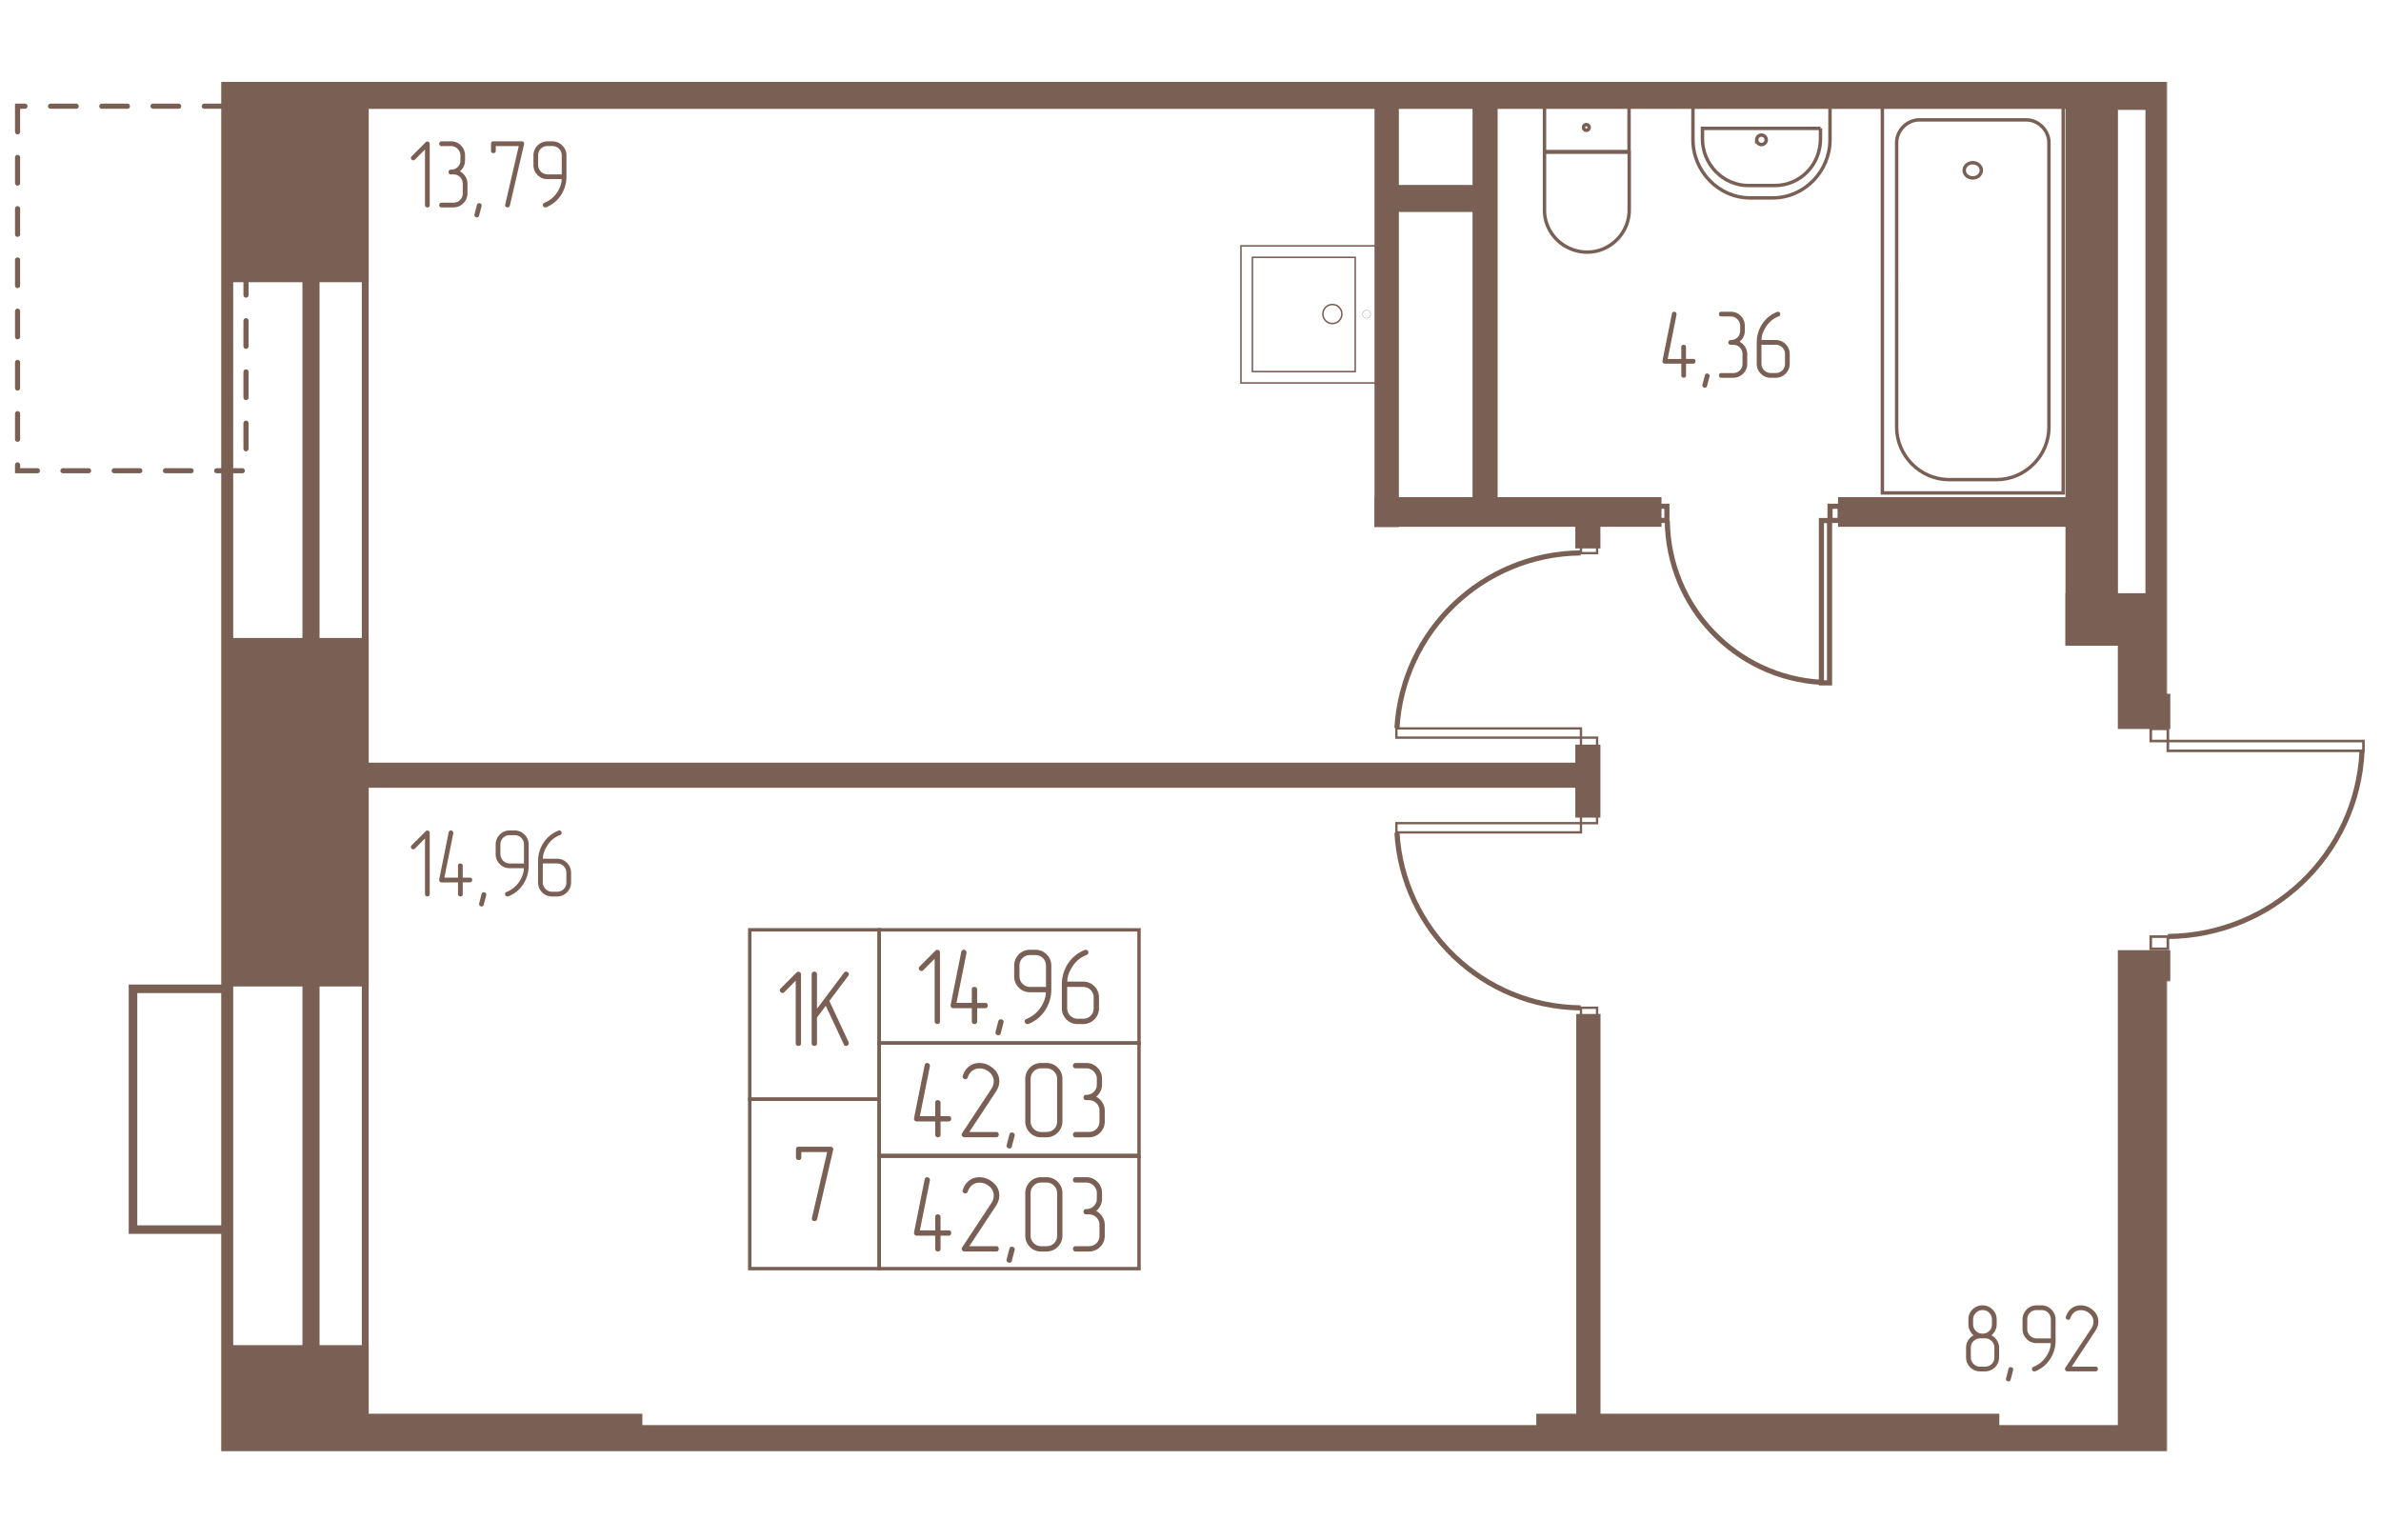 <svg   viewBox="0 0 2630 1520" fill="none" xmlns="http://www.w3.org/2000/svg" width="883" height="571"><mask id="a" style="mask-type:luminance" maskUnits="userSpaceOnUse" x="5" y="0" width="2624" height="1513"><path d="M2628.01 0H5v1512.83h2623.01V0z" fill="#fff"/></mask><g mask="url(#a)"><mask id="b" style="mask-type:luminance" maskUnits="userSpaceOnUse" x="5" y="0" width="2624" height="1513"><path d="M5 1512.83h2388.57V993.484h234.44V675.987h-234.44V0H5v1512.83z" fill="#fff"/></mask><g mask="url(#b)"><path d="M7056.08-3029.92H250.977v7636.69H7056.08v-7636.69z" stroke="#7A6054" stroke-width="13.23"/><path d="M6967.79-2941.56H343.516v7456.92H6967.79v-7456.92z" stroke="#7A6054" stroke-width="18.9"/><path d="M6903.66-2877.42H403.438v7332.87H6903.66v-7332.87z" stroke="#7A6054" stroke-width="7.56"/><path d="M1496.95 193.883v126.193h-113.58V193.883h113.58z" stroke="#7A6054" stroke-width="1.68"/><path d="M1522.15 181.227v151.43h-151.43v-151.43h151.43z" stroke="#7A6054" stroke-width="1.68"/><path d="M1461.2 256.513c0-5.806 4.71-10.513 10.51-10.513 5.81 0 10.52 4.707 10.52 10.513s-4.71 10.513-10.52 10.513c-5.8 0-10.51-4.707-10.51-10.513z" stroke="#7A6054" stroke-width="1.68"/><path d="M1505.14 256.684a4.401 4.401 0 0 1 4.4-4.403 4.41 4.41 0 0 1 4.41 4.403 4.41 4.41 0 0 1-4.41 4.404c-2.43 0-4.4-1.972-4.4-4.404z" stroke="#7A6054" stroke-width=".3"/><path d="M403.42 1399.3H252.031v315.39H403.42V1399.3zM403.411 618.125H250.977v377.419h152.434V618.125zM403.411-161.953H250.977v379.524h152.434v-379.524z" fill="#7A6054" stroke="#7A6054" stroke-width="7.56"/><path d="M2343.72 1487.58H385.547v50.37H2343.72v-50.37z" fill="#7A6054" stroke="#7A6054" stroke-width="7.56"/><path d="M705.771 1475H403.438v37.54h302.333V1475zM2204.62 1475h-503.88v43.07h503.88V1475zM2393.49 962.969h-50.4v738.191h50.4V962.969z" fill="#7A6054" stroke="#7A6054" stroke-width="7.56"/><path d="M1764.11 1033.44h-19.23v454.75h19.23v-454.75zM1743.76 755.859H403.438v20.161H1743.76v-20.161zM1763.99 735.938h-20.16v73.065h20.16v-73.065zM2393.49 568.75h-50.4v142.34h50.4V568.75zM2335.67 26.25h-50.4v592.067h50.4V26.25z" fill="#7A6054" stroke="#7A6054" stroke-width="7.56"/><path d="M2393.74 27.344h-20.15v546.763h20.15V27.344z" fill="#7A6054" stroke="#7A6054" stroke-width="7.56"/><path d="M2393.62 568.75h-108.35v50.387h108.35V568.75zM2393.47-519.375h-50.38V27.288h50.38v-546.663z" fill="#7A6054" stroke="#7A6054" stroke-width="7.56"/><path d="M2343.35-24.219H390.82v50.387h1952.53V-24.22z" fill="#7A6054" stroke="#7A6054" stroke-width="7.56"/><path d="M706.05-36.797H365.586v57.045H706.05v-57.045zM2204.96-36.797h-508.44V17.27h508.44v-54.066zM1541.38-358.516h-19.35v846.52h19.35v-846.52zM1650.47 26.25h-20.16v461.053h20.16V26.25z" fill="#7A6054" stroke="#7A6054" stroke-width="7.56"/><path d="M1831.47 462.578h-309.44v25.201h309.44v-25.201zM1630.07 117.734h-96.48v22.28h96.48v-22.28zM2285.96 462.578h-251.94v25.201h251.94v-25.201z" fill="#7A6054" stroke="#7A6054" stroke-width="7.56"/><path d="M1164.57 2312.84V1512.8" stroke="#7A6054" stroke-width="5.67" stroke-linecap="round" stroke-dasharray="28.3 28.3"/><path d="M2278.96 26.25h-199.74v427.878h199.74V26.25z" stroke="#7A6054" stroke-width="3.78"/><path d="M2120.23 42.031h117.74c13.66 0 25.23 11.57 25.23 25.23v314.346c0 31.544-26.29 57.818-57.82 57.818h-52.56c-31.55 0-57.82-26.289-57.82-57.818V67.26c0-13.66 11.57-25.229 25.23-25.229z" stroke="#7A6054" stroke-width="3.78"/><path d="M2179.07 106.185c5.23 0 9.47-3.763 9.47-8.405 0-4.642-4.24-8.405-9.47-8.405-5.22 0-9.46 3.763-9.46 8.405 0 4.642 4.24 8.405 9.46 8.405zM2021.39 26.25H1870v37.844c0 34.693 28.38 64.132 63.07 64.132h25.23c34.7 0 63.07-29.439 63.07-64.132V26.25h.02z" stroke="#7A6054" stroke-width="3.78"/><path d="M2010.88 51.484h-130.37v11.57c0 28.379 23.12 51.517 50.46 51.517h29.43c28.38 0 50.46-23.124 50.46-51.517v-11.57h.02z" stroke="#7A6054" stroke-width="3.78"/><path d="M1945.68 69.338a5.254 5.254 0 1 0 0-10.51c-2.9 0-5.25 2.353-5.25 5.255a5.252 5.252 0 0 0 5.25 5.255zM1799.41 26.25h-93.39v50.802h93.39V26.25zM1706.02 77.734h93.57v64.133c0 25.229-21.02 46.262-46.27 46.262-26.28 0-47.3-21.019-47.3-46.262V77.734z" stroke="#7A6054" stroke-width="3.78"/><path d="M1752.25 53.566a3.15 3.15 0 1 0 0-6.3 3.15 3.15 0 0 0 0 6.3z" stroke="#7A6054" stroke-width="3.78"/><path d="M2610.62 739.007v-10.804h-216.06v10.804h216.06zM2394.57 728.194v-13.505l-18.9-.001v13.506h18.9zM2394.57 957.724v-13.505h-18.9v13.505h18.9z" stroke="#7A6054" stroke-width="2.9"/><path d="M2394.61 944.075c114.59-1.045 209.21-90.422 214.46-205.013" stroke="#7A6054" stroke-width="5.67"/><path d="M1542.42 714.258v10.195h203.88v-10.195h-203.88z" stroke="#7A6054" stroke-width="2.58"/><path d="M1746.29 724.445v12.744h17.83v-12.744h-17.83zM1746.29 507.875v12.744h17.83v-12.744h-17.83z" stroke="#7A6054" stroke-width="2.58"/><path d="M1745.95 520.391c-108.29 1.045-196.59 86.211-202.9 193.442" stroke="#7A6054" stroke-width="5.67"/><path d="M1763.99 475.156h-20.16v36.527h20.16v-36.527z" fill="#7A6054" stroke="#7A6054" stroke-width="7.56"/><path d="M1542.42 829.101v-10.195h203.88v10.195h-203.88z" stroke="#7A6054" stroke-width="2.58"/><path d="M1746.29 818.915v-12.743h17.83v12.743h-17.83zM1746.29 1035.55v-12.75h17.83v12.75h-17.83z" stroke="#7A6054" stroke-width="2.58"/><path d="M1745.95 1022.9c-108.29-1.05-196.59-86.216-202.9-193.447M2020.88 484.609h-8.97v179.339h8.97V484.609zM2032.62 468.828h-11.21v15.693h11.21v-15.693zM1841.25 468.828h-11.21v15.693h11.21v-15.693zM1841.64 484.609c1.05 95.662 75.69 173.468 170.32 178.723" stroke="#7A6054" stroke-width="5.67"/><path d="M252.04 1267.85H146.914v-265.97H252.04" stroke="#7A6054" stroke-width="9.45"/><path d="M19.414 26.96V429.61h252.319V26.961H19.414z" stroke="#7A6054" stroke-width="5.67" stroke-linecap="round" stroke-dasharray="28.3 28.3"/><path d="M474.672 897.306V829.58c0-.788-.272-1.403-.802-1.861a2.77 2.77 0 0 0-1.861-.688c-.716 0-1.275.244-1.704.745l-15.579 15.578c-.572.573-.859 1.174-.859 1.819 0 .716.258 1.331.802 1.861.53.53 1.16.802 1.861.802.645 0 1.246-.286 1.819-.859l11.097-11.197v61.54c0 .788.257 1.404.801 1.862.53.458 1.16.687 1.862.687.716 0 1.317-.215 1.818-.644.501-.43.745-1.074.745-1.919zM511.134 879.115V866c0-.86-.258-1.49-.802-1.919-.53-.43-1.117-.644-1.761-.644-1.776 0-2.663.859-2.663 2.563v13.115h-15.035l9.808-48.955v-.644c0-.716-.272-1.317-.801-1.818a2.633 2.633 0 0 0-1.862-.745c-1.274 0-2.09.716-2.448 2.134l-10.453 52.047v.644c0 .716.244 1.318.745 1.804.501.502 1.102.745 1.818.745h18.242v13.016c0 .787.258 1.403.802 1.861.53.458 1.16.687 1.861.687.716 0 1.317-.215 1.819-.644.501-.43.744-1.074.744-1.919v-13.015h7.89c.787 0 1.403-.272 1.861-.802.458-.53.687-1.16.687-1.861 0-1.704-.859-2.563-2.563-2.563h-7.889v.028zM537.069 898.542l-2.663 10.238c-.358 1.431-1.174 2.133-2.449 2.133-.715 0-1.345-.243-1.918-.744-.573-.502-.859-1.103-.859-1.819 0-.286.028-.53.1-.744l2.663-10.353c.287-1.346 1.103-2.019 2.449-2.019.787 0 1.446.23 1.976.702a2.23 2.23 0 0 1 .801 1.761c0 .358-.043.644-.114.859l.014-.014zM578.757 863.437h-15.679a10.203 10.203 0 0 1-7.302-3.05 10.674 10.674 0 0 1-2.248-3.308 10.12 10.12 0 0 1-.802-4.009v-10.453c0-2.992.974-5.469 2.935-7.474 1.948-1.99 4.425-2.992 7.417-2.992h5.227c2.992 0 5.469 1.002 7.46 2.992 1.99 1.991 2.992 4.482 2.992 7.474v20.82zm5.226 2.348v-23.153c0-4.339-1.532-8.033-4.582-11.097-3.064-3.064-6.758-4.582-11.096-4.582h-5.227c-4.338 0-8.032 1.532-11.096 4.582-2.993 3.136-4.482 6.83-4.482 11.097v10.452c0 4.339 1.532 8.033 4.582 11.097 2.992 2.993 6.644 4.482 10.982 4.482h15.579c0 2.348-.43 4.739-1.275 7.202a34.638 34.638 0 0 1-3.408 7.087c-3.551 5.47-8.347 9.451-14.39 11.942-1.131.43-1.703 1.203-1.703 2.348 0 .716.243 1.332.744 1.862.501.529 1.06.802 1.704.802.573 0 .959-.029 1.174-.101 7.188-2.921 12.801-7.603 16.853-14.075 3.766-6.114 5.656-12.757 5.656-19.945h-.015zM599.562 863.422h15.579c2.992 0 5.469.988 7.46 2.993 1.99 1.99 2.992 4.481 2.992 7.46v10.452c0 2.993-.988 5.455-2.992 7.417-1.991 1.962-4.482 2.935-7.46 2.935h-5.227c-1.417 0-2.749-.257-3.994-.802a10.172 10.172 0 0 1-3.308-2.248 10.658 10.658 0 0 1-2.248-3.307 10.102 10.102 0 0 1-.802-3.995v-20.905zm-5.226-2.348v23.253c0 4.339 1.532 8.033 4.582 11.097 2.992 2.992 6.644 4.482 10.982 4.482h5.226c4.267 0 7.961-1.49 11.097-4.482 3.064-3.064 4.582-6.758 4.582-11.097v-10.452c0-4.41-1.532-8.148-4.582-11.197-2.992-2.993-6.687-4.482-11.097-4.482h-15.464c0-2.348.43-4.797 1.275-7.36.859-2.276 1.99-4.553 3.408-6.83 3.479-5.684 8.247-9.665 14.289-11.941 1.131-.501 1.704-1.318 1.704-2.449 0-.716-.229-1.331-.687-1.861a2.228 2.228 0 0 0-1.761-.802c-.287 0-.645.072-1.06.215-7.259 2.921-12.901 7.603-16.953 14.075-3.694 6.042-5.541 12.657-5.541 19.845v-.014zM474.672 136.212V68.486c0-.787-.272-1.403-.802-1.861a2.774 2.774 0 0 0-1.861-.688c-.716 0-1.275.244-1.704.745L454.726 82.26c-.572.573-.859 1.175-.859 1.819 0 .716.258 1.332.802 1.861.53.53 1.16.802 1.861.802.645 0 1.246-.286 1.819-.859l11.097-11.197v61.541c0 .787.257 1.403.801 1.861.53.458 1.16.687 1.862.687.716 0 1.317-.214 1.818-.644.501-.43.745-1.074.745-1.919zM507.941 98.843a15.392 15.392 0 0 0 4.267-5.384c.988-2.09 1.489-4.353 1.489-6.773V81.46c0-4.41-1.532-8.147-4.582-11.197-2.993-2.993-6.644-4.482-10.982-4.482H487.68c-.787 0-1.403.258-1.861.802a2.775 2.775 0 0 0-.688 1.862c0 .715.23 1.317.688 1.818.458.501 1.088.744 1.861.744h10.453a10.189 10.189 0 0 1 7.302 3.05c.959.96 1.718 2.062 2.291 3.308s.859 2.62.859 4.11V86.7c0 2.992-.988 5.455-2.992 7.417-1.991 1.947-4.482 2.935-7.46 2.935-.859 0-1.518.272-1.976.802a2.784 2.784 0 0 0-.702 1.86c0 .717.243 1.318.745 1.819.501.502 1.131.745 1.918.745h2.563c2.993 0 5.47.988 7.46 2.992 1.99 1.991 2.993 4.482 2.993 7.46v10.453c0 2.992-.988 5.455-2.993 7.417-1.99 1.961-4.481 2.935-7.46 2.935h-13.015c-.788 0-1.403.272-1.862.802a2.775 2.775 0 0 0-.687 1.861c0 .716.229 1.318.687 1.804.459.502 1.089.745 1.862.745h13.015c4.267 0 7.961-1.489 11.097-4.482 3.064-3.064 4.582-6.758 4.582-11.096v-10.453c0-2.992-.788-5.699-2.348-8.161-1.561-2.449-3.594-4.353-6.071-5.7v-.013zM531.913 137.371l-2.663 10.237c-.358 1.432-1.174 2.133-2.449 2.133-.716 0-1.346-.243-1.918-.744-.573-.502-.86-1.103-.86-1.819 0-.286.029-.53.101-.744l2.663-10.353c.286-1.346 1.102-2.019 2.448-2.019.788 0 1.446.23 1.976.702.53.458.802 1.045.802 1.761 0 .358-.043.646-.114.86l.014-.014zM578.866 68.974c.072-.215.1-.458.1-.744 0-.716-.243-1.303-.744-1.761-.501-.459-1.131-.688-1.919-.688h-31.357c-1.704 0-2.563.888-2.563 2.663v7.79c0 .787.243 1.403.744 1.861.502.458 1.103.687 1.819.687 1.775 0 2.663-.844 2.663-2.563v-5.226h25.387l-14.935 64.533c-.071.215-.1.459-.1.745 0 1.632.888 2.448 2.663 2.448 1.346 0 2.206-.673 2.563-2.019l15.679-67.726zM620.476 102.265h-15.679c-1.417 0-2.749-.272-3.995-.802a10.207 10.207 0 0 1-3.307-2.248 10.652 10.652 0 0 1-2.248-3.308 10.12 10.12 0 0 1-.802-4.009V81.446c0-2.993.974-5.47 2.935-7.475 1.948-1.99 4.425-2.992 7.417-2.992h5.226c2.993 0 5.47 1.002 7.46 2.992 1.991 1.99 2.993 4.482 2.993 7.475v20.819zm5.226 2.348V81.46c0-4.338-1.532-8.033-4.582-11.097-3.064-3.064-6.758-4.582-11.097-4.582h-5.226c-4.338 0-8.032 1.532-11.097 4.582-2.992 3.136-4.481 6.83-4.481 11.097v10.453c0 4.338 1.532 8.032 4.582 11.096 2.992 2.993 6.643 4.482 10.982 4.482h15.578c0 2.348-.429 4.739-1.274 7.202a34.67 34.67 0 0 1-3.408 7.088c-3.551 5.469-8.347 9.45-14.39 11.941-1.131.43-1.704 1.203-1.704 2.348 0 .716.244 1.332.745 1.862s1.059.802 1.704.802c.572 0 .959-.029 1.174-.101 7.188-2.921 12.801-7.603 16.853-14.075 3.765-6.114 5.655-12.757 5.655-19.945h-.014zM1862.34 306.146v-13.115c0-.859-.25-1.489-.8-1.919-.53-.429-1.11-.644-1.76-.644-1.77 0-2.66.859-2.66 2.563v13.115h-15.04l9.81-48.954v-.645c0-.716-.27-1.317-.8-1.818a2.632 2.632 0 0 0-1.86-.745c-1.28 0-2.09.716-2.45 2.134l-10.45 52.047v.645c0 .716.24 1.317.74 1.804.5.501 1.11.744 1.82.744h18.24v13.016c0 .787.26 1.403.8 1.861.53.458 1.16.687 1.87.687.71 0 1.31-.214 1.81-.644.51-.429.75-1.074.75-1.919v-13.015h7.89c.79 0 1.4-.272 1.86-.802.46-.53.69-1.16.69-1.861 0-1.704-.86-2.563-2.57-2.563h-7.89v.028zM1888.28 325.573l-2.66 10.238c-.36 1.432-1.18 2.133-2.45 2.133-.72 0-1.35-.243-1.92-.744-.57-.501-.86-1.103-.86-1.819 0-.286.03-.529.1-.744l2.66-10.352c.29-1.346 1.11-2.019 2.45-2.019.79 0 1.45.229 1.98.701.53.458.8 1.045.8 1.761 0 .358-.04.645-.11.859l.01-.014zM1921.53 287.046a15.337 15.337 0 0 0 4.27-5.384c.99-2.091 1.49-4.353 1.49-6.773v-5.226c0-4.41-1.53-8.147-4.58-11.197-2.99-2.993-6.65-4.482-10.98-4.482h-10.46c-.78 0-1.4.258-1.86.802a2.76 2.76 0 0 0-.68 1.862c0 .716.22 1.317.68 1.818.46.501 1.09.745 1.86.745h10.46c1.41 0 2.75.272 3.99.801a10.18 10.18 0 0 1 3.31 2.248c.96.96 1.72 2.062 2.29 3.308.57 1.246.86 2.62.86 4.109v5.227c0 2.992-.99 5.455-2.99 7.417-1.99 1.947-4.49 2.935-7.46 2.935-.86 0-1.52.272-1.98.802-.46.529-.7 1.159-.7 1.861 0 .716.24 1.317.74 1.818.5.502 1.13.745 1.92.745h2.57c2.99 0 5.46.988 7.46 2.993 1.99 1.99 2.99 4.481 2.99 7.46v10.452c0 2.993-.99 5.455-2.99 7.417-2 1.962-4.49 2.935-7.46 2.935h-13.02c-.79 0-1.4.272-1.86.802-.46.53-.69 1.16-.69 1.861 0 .716.23 1.318.69 1.805.46.501 1.09.744 1.86.744h13.02c4.26 0 7.96-1.489 11.09-4.482 3.07-3.064 4.58-6.758 4.58-11.096V300.92c0-2.992-.78-5.699-2.34-8.161-1.57-2.449-3.6-4.353-6.08-5.699v-.014zM1945.66 290.453h15.57c3 0 5.47.988 7.46 2.993 1.99 1.99 3 4.482 3 7.46v10.452c0 2.993-.99 5.456-3 7.417-1.99 1.962-4.48 2.936-7.46 2.936h-5.22c-1.42 0-2.75-.258-4-.802a10.245 10.245 0 0 1-3.3-2.248c-.96-.96-1.71-2.062-2.25-3.308a10.1 10.1 0 0 1-.8-3.995v-20.905zm-5.23-2.348v23.253c0 4.339 1.53 8.033 4.58 11.097 2.99 2.993 6.65 4.482 10.98 4.482h5.23c4.27 0 7.96-1.489 11.1-4.482 3.06-3.064 4.58-6.758 4.58-11.097v-10.452c0-4.41-1.53-8.147-4.58-11.197-3-2.993-6.69-4.482-11.1-4.482h-15.46c0-2.348.43-4.796 1.27-7.359.86-2.277 1.99-4.554 3.41-6.83 3.48-5.685 8.25-9.665 14.29-11.942 1.13-.501 1.7-1.317 1.7-2.448 0-.716-.23-1.332-.69-1.862-.45-.53-1.04-.802-1.76-.802-.28 0-.64.072-1.06.215-7.26 2.921-12.9 7.603-16.95 14.075-3.69 6.043-5.54 12.658-5.54 19.846v-.015zM2208.16 1408.91v-10.45c0-2.99-.78-5.7-2.35-8.16-1.56-2.45-3.59-4.35-6.07-5.7 1.78-1.49 3.18-3.29 4.21-5.38 1.03-2.09 1.55-4.36 1.55-6.78v-5.32c0-4.34-1.53-8.01-4.58-10.99-3.07-3.06-6.76-4.58-11.1-4.58s-8.03 1.53-11.1 4.58c-2.99 3-4.48 6.65-4.48 10.99v5.32c0 2.42.52 4.69 1.55 6.78s2.43 3.89 4.21 5.38a15.537 15.537 0 0 0-6.09 5.7c-1.49 2.46-2.23 5.17-2.23 8.16v10.45c0 4.34 1.53 8.03 4.58 11.1 2.99 2.99 6.65 4.48 10.98 4.48h5.23c4.27 0 7.96-1.49 11.1-4.48 3.06-3.07 4.59-6.76 4.59-11.1zm-7.89-36.48c0 2.99-1 5.45-2.99 7.42-1.99 1.94-4.48 2.93-7.47 2.93-1.42 0-2.75-.27-4-.8a10.85 10.85 0 0 1-3.31-2.19c-.95-.93-1.7-2.01-2.24-3.25-.53-1.25-.81-2.61-.81-4.11v-5.33c0-1.43.29-2.75.86-4.01.58-1.24 1.34-2.35 2.29-3.3.96-.96 2.07-1.71 3.31-2.25 1.25-.53 2.58-.8 4-.8 1.49 0 2.86.27 4.11.8 1.24.53 2.33 1.27 3.25 2.25.91.95 1.64 2.06 2.19 3.3.53 1.25.8 2.58.8 4.01l.01 5.33zm2.67 36.48c0 2.99-.99 5.46-3 7.42-1.99 1.96-4.48 2.93-7.46 2.93h-5.22c-1.42 0-2.75-.25-4-.8a10.14 10.14 0 0 1-3.3-2.25c-.96-.95-1.71-2.06-2.25-3.3-.53-1.25-.8-2.58-.8-4v-10.45c0-1.49.25-2.86.8-4.11.53-1.25 1.27-2.35 2.25-3.31.96-.96 2.06-1.7 3.3-2.25 1.25-.53 2.58-.8 4-.8h5.22c3 0 5.47.99 7.46 3 1.99 1.99 3 4.48 3 7.46v10.46zM2223.63 1423.15l-2.66 10.24c-.36 1.43-1.18 2.13-2.45 2.13-.72 0-1.35-.24-1.92-.74-.57-.5-.86-1.1-.86-1.82 0-.29.03-.53.1-.75l2.67-10.35c.28-1.34 1.1-2.02 2.44-2.02.79 0 1.45.23 1.98.71.53.45.8 1.04.8 1.76 0 .35-.04.64-.11.86l.01-.02zM2265.32 1388.04h-15.68c-1.42 0-2.75-.28-3.99-.81-1.25-.53-2.35-1.27-3.31-2.24-.96-.96-1.71-2.07-2.25-3.31-.53-1.25-.8-2.58-.8-4.01v-10.45c0-3 .97-5.47 2.93-7.48 1.95-1.99 4.43-2.99 7.42-2.99h5.23c2.99 0 5.47 1 7.46 2.99 1.99 1.99 2.99 4.48 2.99 7.48v20.82zm5.23 2.34v-23.15c0-4.34-1.54-8.03-4.59-11.1-3.06-3.06-6.75-4.58-11.09-4.58h-5.23c-4.34 0-8.03 1.53-11.1 4.58-2.99 3.14-4.48 6.83-4.48 11.1v10.45c0 4.34 1.53 8.04 4.58 11.1 3 2.99 6.65 4.48 10.99 4.48h15.58c0 2.35-.43 4.74-1.28 7.2-.84 2.45-1.99 4.83-3.41 7.09-3.55 5.47-8.34 9.45-14.39 11.94-1.13.43-1.7 1.21-1.7 2.35 0 .72.24 1.33.74 1.86s1.06.8 1.71.8c.57 0 .96-.02 1.17-.1 7.19-2.92 12.8-7.6 16.85-14.07 3.77-6.11 5.66-12.76 5.66-19.95h-.01zM2314.6 1424.49c.86 0 1.52-.27 1.98-.8.45-.53.7-1.12.7-1.76 0-1.78-.89-2.67-2.67-2.67h-26.23l25.92-39.24c1.2-1.85 2.09-3.63 2.66-5.33.58-1.7.86-3.45.86-5.23 0-5.04-2.06-9.3-6.18-12.8-3.98-3.4-8.42-5.11-13.33-5.11-3.7 0-6.86.96-9.5 2.88-3.06 2.06-5.32 5.23-6.83 9.49-.14.43-.21.75-.21.96 0 .79.26 1.41.8 1.86.53.46 1.19.69 1.98.69.5 0 .96-.14 1.38-.43.43-.28.72-.71.86-1.27 1.13-3.07 2.78-5.33 4.91-6.83 2-1.35 4.27-2.02 6.83-2.02 3.56 0 6.76 1.24 9.6 3.74 2.83 2.42 4.27 5.37 4.27 8.84 0 2.71-.82 5.27-2.45 7.68l-28.58 43.3c-.29.28-.43.71-.43 1.27 0 .72.24 1.35.74 1.92.5.57 1.1.86 1.82.86h31.14-.04z" fill="#7A6054"/></g><path d="M971.134 936.719h-142.97v187.131h142.97V936.719z" stroke="#7A6054" stroke-width="3.78"/><path d="M971.134 1123.83h-142.97v187.13h142.97v-187.13z" stroke="#7A6054" stroke-width="3.78"/><path d="M1258.15 1061.8H971.133v125.1h287.017v-125.1z" stroke="#7A6054" stroke-width="3.78"/><path d="M1258.15 936.719H971.133v125.101h287.017V936.719zM1258.15 1185.86H971.133v125.1h287.017v-125.1z" stroke="#7A6054" stroke-width="3.78"/><path d="M1038.26 1037.89v-76.184c0-.888-.3-1.575-.9-2.105-.6-.515-1.3-.773-2.09-.773-.8 0-1.44.287-1.92.845l-17.51 17.511c-.64.645-.96 1.318-.96 2.048 0 .802.3 1.503.9 2.09.61.602 1.31.902 2.1.902.71 0 1.4-.315 2.04-.959l12.49-12.6v69.225c0 .89.3 1.58.9 2.11.6.51 1.3.77 2.09.77.8 0 1.48-.24 2.05-.71.56-.49.84-1.21.84-2.17h-.03zM1079.32 1017.43v-14.77c0-.95-.3-1.67-.9-2.16-.6-.48-1.26-.713-1.98-.713-2 0-3 .963-3 2.873v14.77h-16.91l11.03-55.072v-.716c0-.801-.3-1.475-.9-2.047-.6-.559-1.3-.845-2.1-.845-1.45 0-2.36.802-2.77 2.405l-11.75 58.565v.71c0 .81.29 1.48.84 2.05.56.56 1.25.85 2.05.85h20.52v14.63c0 .89.3 1.57.9 2.1.6.52 1.3.78 2.11.78.8 0 1.47-.25 2.04-.72.56-.49.85-1.2.85-2.16v-14.63h8.88c.88 0 1.57-.3 2.1-.91.52-.6.77-1.3.77-2.1 0-1.92-.95-2.88-2.87-2.88h-8.88l-.03-.01zM1108.45 1039.27l-2.99 11.53c-.41 1.6-1.32 2.4-2.77 2.4-.8 0-1.52-.28-2.16-.84-.64-.56-.96-1.25-.96-2.05 0-.32.04-.6.11-.85l3.01-11.64c.32-1.51 1.25-2.27 2.77-2.27.88 0 1.61.25 2.21.77.61.52.91 1.19.91 1.98 0 .4-.05.71-.12.96l-.01.01zM1155.39 999.787h-17.64c-1.61 0-3.1-.301-4.5-.902a12.042 12.042 0 0 1-3.72-2.52 11.686 11.686 0 0 1-2.52-3.723c-.6-1.404-.91-2.907-.91-4.496V976.39c0-3.365 1.11-6.157 3.3-8.405 2.2-2.248 4.98-3.364 8.35-3.364h5.87c3.36 0 6.15 1.116 8.4 3.364 2.23 2.234 3.35 5.04 3.35 8.405v23.397h.02zm5.88 2.633v-26.03c0-4.882-1.72-9.035-5.15-12.485-3.44-3.437-7.61-5.155-12.49-5.155h-5.87c-4.88 0-9.03 1.718-12.49 5.155-3.36 3.522-5.04 7.674-5.04 12.485v11.756c0 4.882 1.72 9.035 5.16 12.484 3.36 3.37 7.47 5.04 12.36 5.04h17.51c0 2.65-.49 5.34-1.45 8.11-.96 2.76-2.25 5.42-3.84 7.97-3.99 6.16-9.39 10.64-16.19 13.45-1.27.48-1.92 1.36-1.92 2.63 0 .8.29 1.5.85 2.11.55.6 1.2.9 1.91.9.65 0 1.08-.05 1.32-.12 8.08-3.28 14.41-8.56 18.96-15.83 4.24-6.89 6.36-14.36 6.36-22.44l.01-.03zM1178.76 999.801h17.51c3.37 0 6.16 1.119 8.41 3.349 2.23 2.25 3.35 5.04 3.35 8.41v11.75c0 3.37-1.12 6.14-3.35 8.34-2.25 2.2-5.04 3.29-8.41 3.29h-5.87c-1.6 0-3.09-.3-4.49-.9a12.16 12.16 0 0 1-3.73-2.52 11.871 11.871 0 0 1-2.52-3.73c-.6-1.4-.9-2.89-.9-4.49v-23.513.014zm-5.87-2.649v26.158c0 4.88 1.72 9.04 5.16 12.49 3.36 3.36 7.47 5.04 12.35 5.04h5.87c4.8 0 8.97-1.68 12.49-5.04 3.43-3.44 5.15-7.61 5.15-12.49v-11.75c0-4.96-1.72-9.17-5.15-12.604-3.37-3.365-7.52-5.04-12.49-5.04h-17.39c0-2.649.48-5.398 1.44-8.276.96-2.563 2.25-5.112 3.84-7.675 3.92-6.4 9.28-10.882 16.08-13.445 1.27-.558 1.92-1.475 1.92-2.763 0-.802-.26-1.504-.78-2.105-.51-.601-1.18-.902-1.97-.902-.32 0-.72.086-1.2.243-8.17 3.279-14.52 8.563-19.08 15.837-4.15 6.801-6.24 14.232-6.24 22.322zM1038.89 1142.51v-14.77c0-.96-.3-1.67-.9-2.16-.6-.49-1.26-.72-1.98-.72-2 0-3 .96-3 2.88v14.77h-16.91l11.04-55.07v-.72c0-.8-.31-1.47-.91-2.05-.6-.56-1.3-.84-2.1-.84-1.45 0-2.36.8-2.77 2.4l-11.75 58.57v.71c0 .8.29 1.48.84 2.05a2.8 2.8 0 0 0 2.05.84h20.52v14.64c0 .89.3 1.57.9 2.1.6.52 1.31.78 2.11.78.8 0 1.47-.25 2.04-.72.56-.49.85-1.2.85-2.16v-14.64h8.88c.88 0 1.57-.3 2.1-.9.52-.6.77-1.3.77-2.1 0-1.92-.95-2.88-2.87-2.88h-8.88l-.03-.01zM1100.22 1165.9c.96 0 1.71-.3 2.22-.9.52-.6.78-1.26.78-1.98 0-2-1.01-3-3-3h-29.52l29.15-44.16c1.36-2.08 2.36-4.08 3.01-6 .64-1.92.96-3.88.96-5.87 0-5.69-2.32-10.48-6.96-14.41-4.48-3.83-9.48-5.75-15.01-5.75-4.15 0-7.71 1.07-10.68 3.23-3.43 2.32-6 5.89-7.67 10.69-.16.48-.25.84-.25 1.07 0 .89.3 1.57.91 2.1.6.52 1.33.78 2.22.78.55 0 1.07-.16 1.56-.49.48-.31.8-.8.96-1.45 1.27-3.43 3.12-5.99 5.51-7.67 2.25-1.52 4.79-2.28 7.67-2.28 4 0 7.61 1.41 10.8 4.21 3.21 2.72 4.8 6.05 4.8 9.97 0 3.03-.92 5.91-2.77 8.63l-32.16 48.71c-.31.32-.48.81-.48 1.45 0 .8.28 1.52.84 2.16.56.65 1.25.96 2.05.96h35.06zM1120.71 1164.35l-2.99 11.52c-.4 1.61-1.32 2.41-2.76 2.41-.8 0-1.52-.29-2.16-.85-.65-.55-.96-1.24-.96-2.04 0-.32.04-.6.11-.85l3.01-11.64c.31-1.52 1.24-2.28 2.76-2.28.89 0 1.62.26 2.22.78.6.51.9 1.19.9 1.97 0 .41-.04.72-.11.96l-.02.02zM1173.54 1148.39v-46.92c0-4.96-1.72-9.12-5.16-12.49-3.43-3.43-7.6-5.15-12.48-5.15h-5.87c-4.89 0-9.04 1.72-12.49 5.15-3.36 3.53-5.04 7.68-5.04 12.49v46.92c0 4.88 1.72 9.03 5.15 12.49 3.37 3.36 7.48 5.04 12.36 5.04h5.87c4.88 0 9.04-1.72 12.49-5.16 3.43-3.44 5.15-7.56 5.15-12.36l.02-.01zm-5.89 0c0 3.36-1.12 6.14-3.35 8.33-2.25 2.21-5.04 3.3-8.4 3.3h-5.87c-1.61 0-3.1-.3-4.5-.91-1.4-.6-2.63-1.44-3.72-2.52a11.663 11.663 0 0 1-2.52-3.72c-.6-1.4-.91-2.89-.91-4.49v-46.93c0-1.67.31-3.22.91-4.62.6-1.4 1.44-2.65 2.52-3.72 1.07-1.08 2.32-1.92 3.72-2.52 1.4-.6 2.89-.91 4.5-.91h5.87c1.67 0 3.22.32 4.62.96 1.4.65 2.64 1.51 3.72 2.58s1.92 2.32 2.52 3.72c.61 1.41.91 2.91.91 4.5v46.92l-.02.03zM1210.83 1121.01c2.08-1.67 3.68-3.69 4.8-6.05 1.11-2.37 1.67-4.9 1.67-7.62v-5.87c0-4.96-1.72-9.17-5.15-12.6-3.37-3.35-7.48-5.04-12.36-5.04h-11.76c-.88 0-1.57.3-2.1.9-.52.6-.77 1.3-.77 2.1 0 .81.25 1.48.77 2.04.51.56 1.22.84 2.1.84h11.76c1.6 0 3.09.3 4.5.91 1.4.6 2.64 1.44 3.72 2.52 1.07 1.07 1.95 2.31 2.58 3.72.64 1.4.96 2.93.96 4.62v5.87c0 3.37-1.12 6.15-3.37 8.35-2.25 2.21-5.04 3.29-8.4 3.29-.96 0-1.71.3-2.22.91-.52.6-.78 1.3-.78 2.1s.29 1.48.85 2.03c.56.56 1.27.85 2.16.85h2.88c3.36 0 6.15 1.12 8.4 3.35 2.25 2.25 3.37 5.04 3.37 8.4v11.76c0 3.36-1.12 6.14-3.37 8.33-2.25 2.21-5.04 3.3-8.4 3.3h-14.64c-.88 0-1.57.3-2.1.9-.52.6-.77 1.3-.77 2.1 0 .81.25 1.48.77 2.05.51.56 1.22.85 2.1.85h14.64c4.79 0 8.96-1.68 12.47-5.04 3.44-3.44 5.15-7.61 5.15-12.49v-11.76c0-3.36-.87-6.41-2.63-9.17-1.76-2.77-4.04-4.9-6.85-6.42l.02-.03zM1038.89 1268.68v-14.77c0-.95-.3-1.67-.9-2.16-.6-.48-1.26-.71-1.98-.71-2 0-3 .96-3 2.87v14.77h-16.91l11.04-55.07v-.72c0-.8-.31-1.47-.91-2.05-.6-.55-1.3-.84-2.1-.84-1.45 0-2.36.8-2.77 2.41l-11.75 58.56v.71c0 .81.29 1.48.84 2.05.56.56 1.25.85 2.05.85h20.52v14.63c0 .89.3 1.57.9 2.1.6.52 1.31.78 2.11.78.8 0 1.47-.25 2.04-.72.56-.49.85-1.2.85-2.16v-14.63h8.88c.88 0 1.57-.3 2.1-.91.52-.6.77-1.3.77-2.1 0-1.92-.95-2.88-2.87-2.88h-8.88l-.03-.01zM1100.22 1292.07c.96 0 1.71-.3 2.22-.9.52-.6.78-1.26.78-1.97 0-2.01-1.01-3.01-3-3.01h-29.52l29.15-44.16c1.36-2.08 2.36-4.08 3.01-6 .64-1.92.96-3.88.96-5.87 0-5.68-2.32-10.48-6.96-14.4-4.48-3.84-9.48-5.76-15.01-5.76-4.15 0-7.71 1.07-10.68 3.24-3.43 2.32-6 5.88-7.67 10.68-.16.48-.25.84-.25 1.07 0 .89.3 1.58.91 2.11.6.51 1.33.77 2.22.77.55 0 1.07-.16 1.56-.49.48-.31.8-.8.96-1.44 1.27-3.44 3.12-6 5.51-7.68 2.25-1.52 4.79-2.27 7.67-2.27 4 0 7.61 1.4 10.8 4.2 3.21 2.73 4.8 6.05 4.8 9.97 0 3.04-.92 5.91-2.77 8.63l-32.16 48.72c-.31.31-.48.8-.48 1.44 0 .8.28 1.52.84 2.16.56.65 1.25.96 2.05.96h35.06zM1120.71 1290.52l-2.99 11.53c-.4 1.6-1.32 2.4-2.76 2.4-.8 0-1.52-.28-2.16-.84-.65-.56-.96-1.25-.96-2.05 0-.32.04-.6.11-.85l3.01-11.64c.31-1.51 1.24-2.27 2.76-2.27.89 0 1.62.25 2.22.77.6.52.9 1.19.9 1.98 0 .4-.04.71-.11.96l-.02.01zM1173.54 1274.56v-46.92c0-4.95-1.72-9.12-5.16-12.49-3.43-3.43-7.6-5.15-12.48-5.15h-5.87c-4.89 0-9.04 1.72-12.49 5.15-3.36 3.53-5.04 7.68-5.04 12.49v46.92c0 4.88 1.72 9.04 5.15 12.49 3.37 3.36 7.48 5.04 12.36 5.04h5.87c4.88 0 9.04-1.72 12.49-5.16 3.43-3.43 5.15-7.56 5.15-12.35l.02-.02zm-5.89 0c0 3.37-1.12 6.14-3.35 8.34-2.25 2.2-5.04 3.29-8.4 3.29h-5.87c-1.61 0-3.1-.3-4.5-.9-1.4-.61-2.63-1.45-3.72-2.52a11.705 11.705 0 0 1-2.52-3.73c-.6-1.4-.91-2.89-.91-4.49v-46.92c0-1.68.31-3.23.91-4.63.6-1.4 1.44-2.65 2.52-3.72 1.07-1.08 2.32-1.92 3.72-2.52 1.4-.6 2.89-.9 4.5-.9h5.87c1.67 0 3.22.31 4.62.96 1.4.64 2.64 1.5 3.72 2.57 1.08 1.08 1.92 2.32 2.52 3.73.61 1.4.91 2.9.91 4.49v46.92l-.02.03zM1210.83 1247.19c2.08-1.68 3.68-3.7 4.8-6.06 1.11-2.36 1.67-4.9 1.67-7.62v-5.87c0-4.95-1.72-9.16-5.15-12.6-3.37-3.35-7.48-5.04-12.36-5.04h-11.76c-.88 0-1.57.3-2.1.9-.52.6-.77 1.31-.77 2.11 0 .8.25 1.47.77 2.03.51.56 1.22.84 2.1.84h11.76c1.6 0 3.09.31 4.5.91 1.4.6 2.64 1.44 3.72 2.52 1.07 1.07 1.95 2.32 2.58 3.72.64 1.4.96 2.94.96 4.62v5.88c0 3.36-1.12 6.14-3.37 8.34-2.25 2.21-5.04 3.3-8.4 3.3-.96 0-1.71.3-2.22.9-.52.6-.78 1.3-.78 2.1s.29 1.48.85 2.04c.56.55 1.27.84 2.16.84h2.88c3.36 0 6.15 1.12 8.4 3.35 2.25 2.25 3.37 5.04 3.37 8.41v11.75c0 3.37-1.12 6.14-3.37 8.34s-5.04 3.29-8.4 3.29h-14.64c-.88 0-1.57.3-2.1.9-.52.6-.77 1.3-.77 2.11 0 .8.25 1.47.77 2.04.51.56 1.22.85 2.1.85h14.64c4.79 0 8.96-1.68 12.47-5.04 3.44-3.44 5.15-7.61 5.15-12.49v-11.75c0-3.37-.87-6.42-2.63-9.18-1.76-2.77-4.04-4.9-6.85-6.42l.02-.02zM884.788 1062.11v-76.185c0-.888-.3-1.575-.902-2.105a3.126 3.126 0 0 0-2.09-.773c-.802 0-1.446.286-1.919.845l-17.511 17.508c-.645.65-.96 1.32-.96 2.05 0 .8.301 1.5.902 2.09.602.6 1.303.9 2.091.9.716 0 1.403-.31 2.047-.96l12.486-12.596v69.226c0 .89.301 1.58.902 2.11.601.51 1.303.77 2.091.77.801 0 1.474-.24 2.047-.71.559-.49.845-1.21.845-2.17h-.029zM902.408 1033.66l9.722-13.07 19.917 42.71c.401 1.12 1.246 1.68 2.52 1.68.716 0 1.404-.29 2.048-.85.644-.56.959-1.2.959-1.92 0-.31-.086-.8-.243-1.44l-21.234-45.48 20.876-27.717c.487-.487.716-1.046.716-1.676 0-.801-.315-1.503-.959-2.104-.645-.602-1.361-.902-2.163-.902-.959 0-1.718.4-2.276 1.202l-29.883 39.837v-38.047c0-.959-.3-1.704-.902-2.219a3.12 3.12 0 0 0-2.09-.773c-.802 0-1.475.286-2.048.844-.558.559-.845 1.275-.845 2.162v76.193c0 .88.287 1.57.845 2.1.559.52 1.246.77 2.048.77 2.004 0 2.992-.96 2.992-2.87v-28.43zM920.27 1179.92c.086-.24.114-.51.114-.84 0-.8-.286-1.46-.845-1.98-.558-.51-1.274-.77-2.162-.77h-35.28c-1.919 0-2.878 1-2.878 3v8.77c0 .89.286 1.57.844 2.1.559.52 1.246.78 2.048.78 2.005 0 2.993-.96 2.993-2.88v-5.87h28.565l-16.796 72.59c-.086.25-.114.52-.114.85 0 1.84 1.002 2.76 2.992 2.76 1.518 0 2.477-.76 2.878-2.28l17.641-76.19v-.04z" fill="#7A6054"/></g></svg>